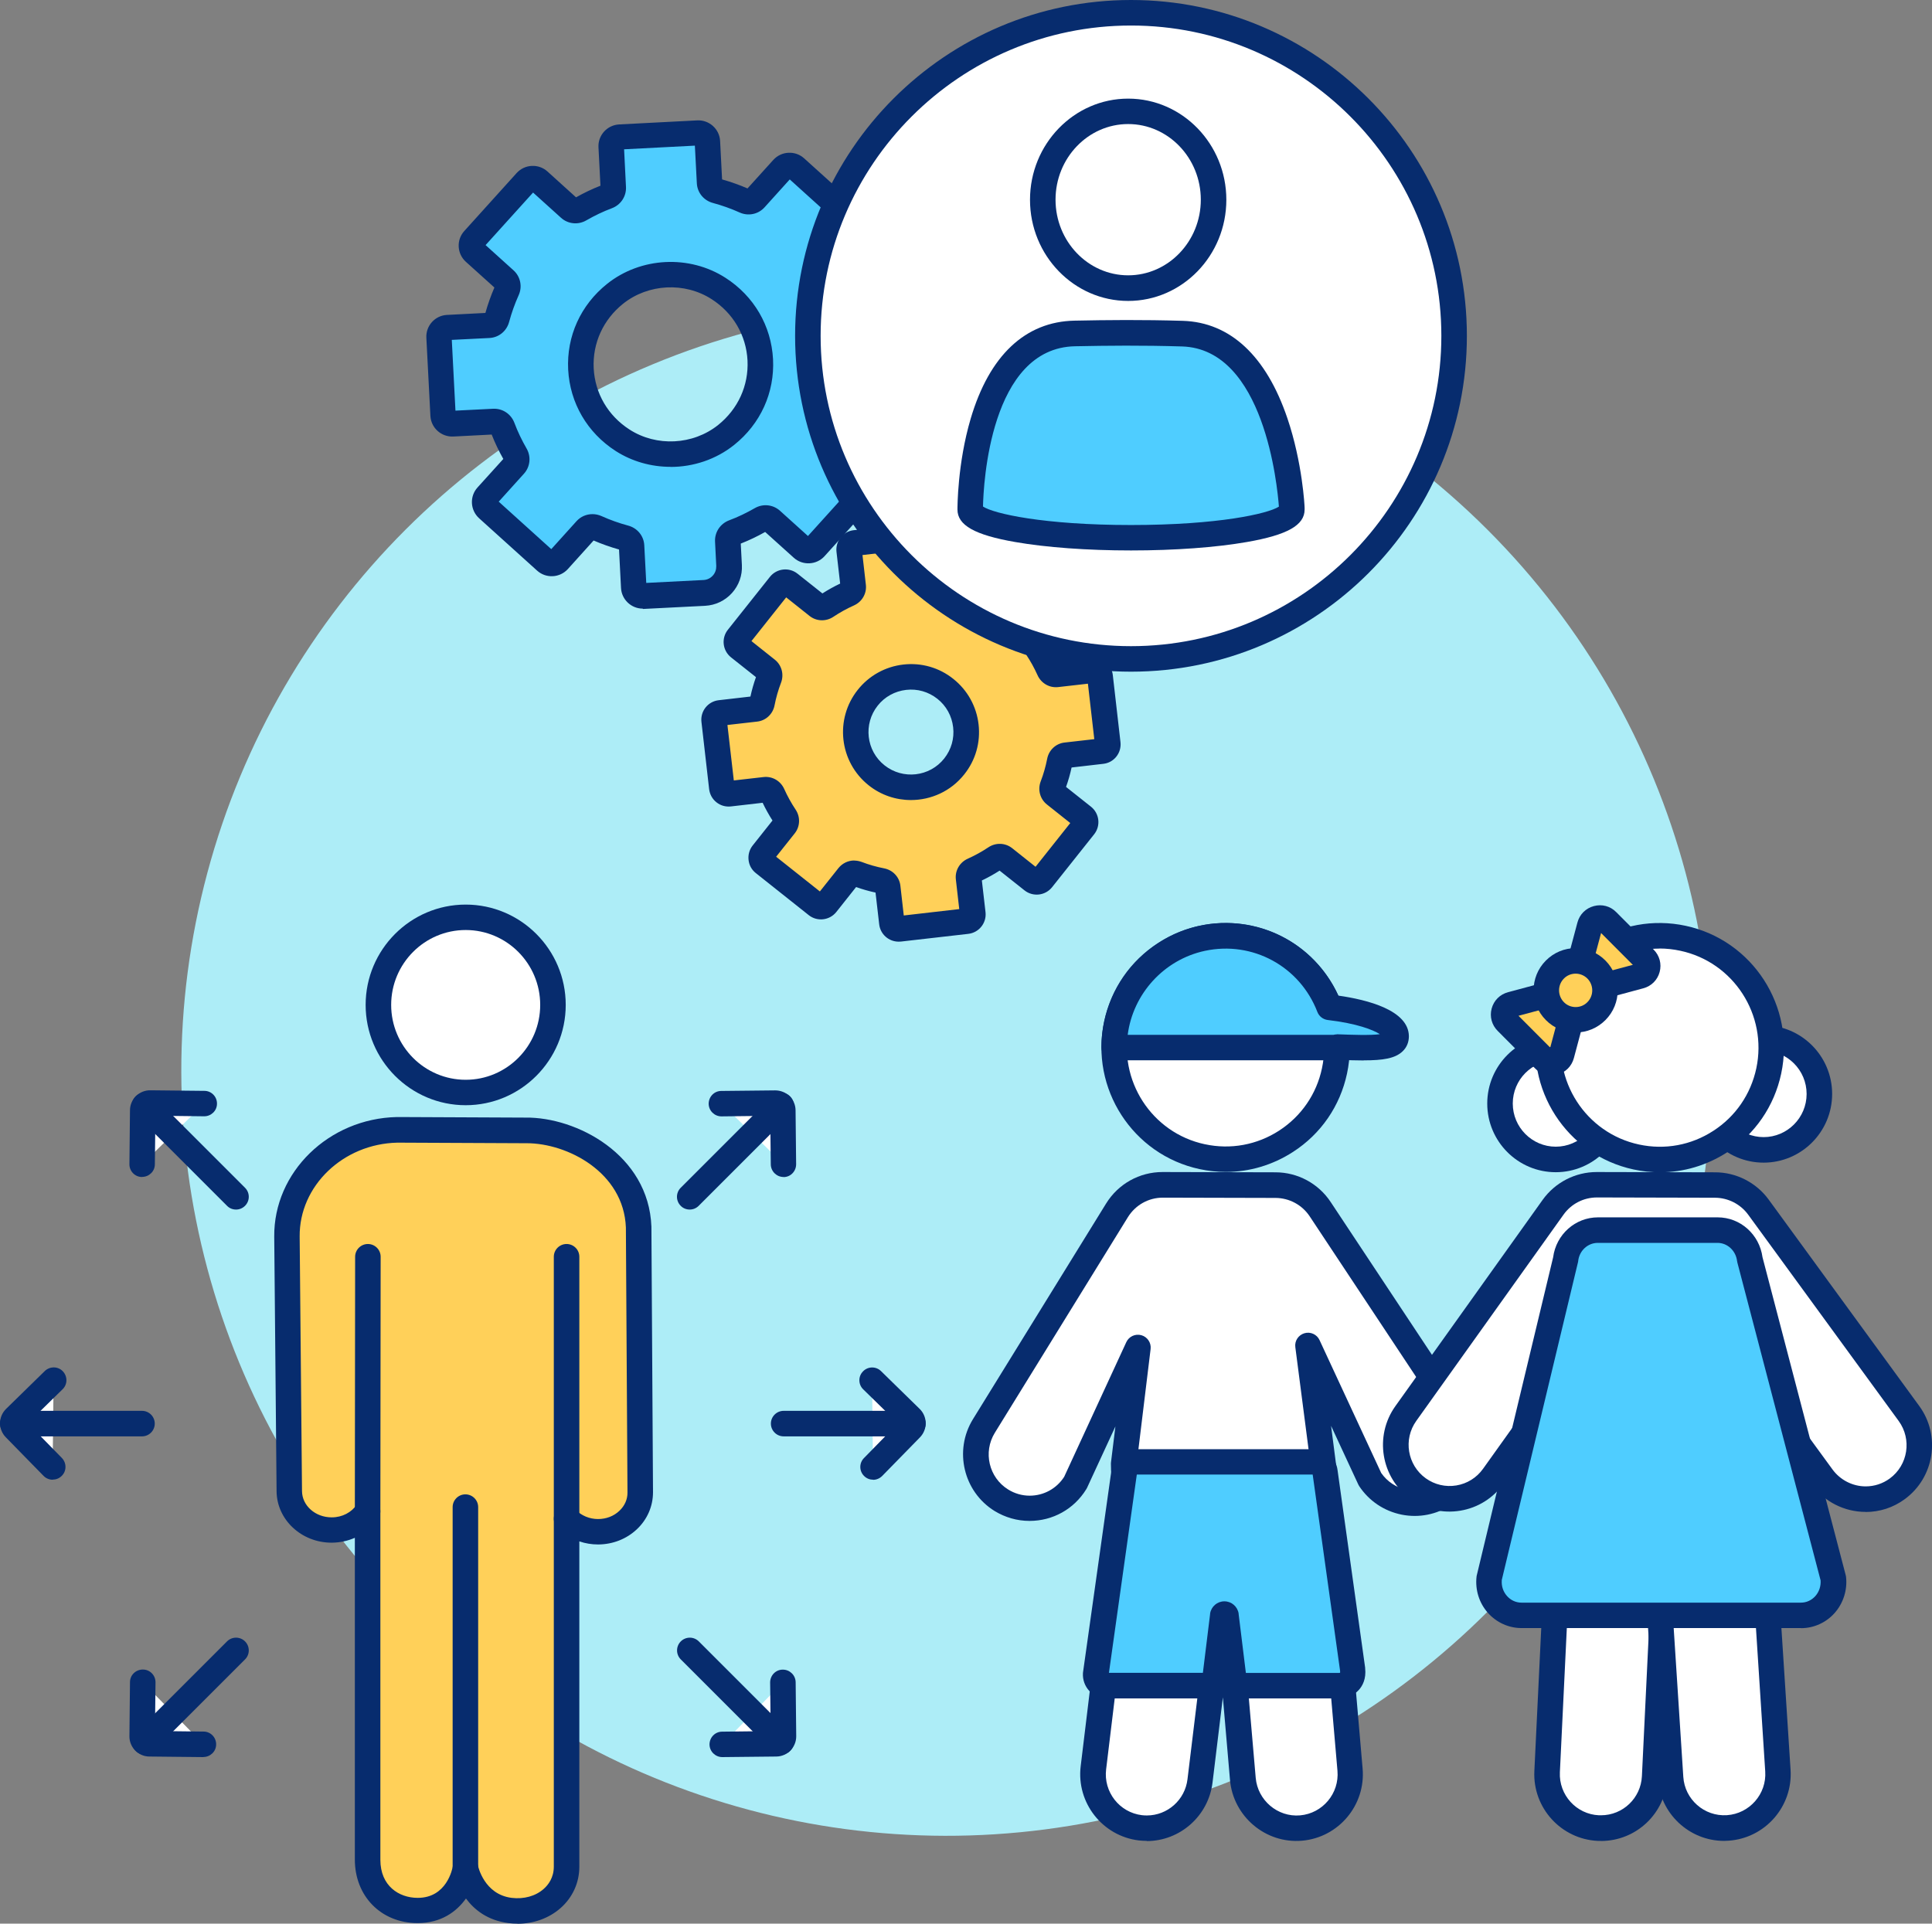 <?xml version="1.0" encoding="UTF-8"?><svg id="_レイヤー_2" xmlns="http://www.w3.org/2000/svg" width="205.86" height="205"><rect width="100%" height="100%" fill="#808080" stroke="none"/><defs><style>.cls-1{fill:#4fcdff;}.cls-1,.cls-2,.cls-3,.cls-4,.cls-5{stroke-width:0px;}.cls-2{fill:#072c6e;}.cls-3{fill:#adedf7;}.cls-4{fill:#fff;}.cls-5{fill:#ffd059;}</style></defs><g id="_デザイン"><circle class="cls-3" cx="100.85" cy="114.11" r="81.53" transform="translate(-51.15 104.73) rotate(-45)"/><path class="cls-1" d="m86.85,58.33l5.58-6.18c.36-.4.33-1.01-.07-1.36l-3.27-2.95c-.31-.28-.39-.72-.22-1.09.45-.99.81-2.01,1.08-3.05.1-.4.44-.69.86-.71l4.4-.23c.53-.03.94-.48.92-1.01l-.43-8.32c-.03-.53-.48-.94-1.01-.92l-4.4.23c-.41.02-.78-.23-.92-.62-.38-1.01-.84-1.99-1.39-2.93-.21-.36-.17-.8.1-1.11l2.95-3.27c.36-.4.33-1.01-.07-1.36l-6.18-5.58c-.4-.36-1.01-.33-1.36.07l-2.95,3.27c-.28.31-.72.39-1.09.22-.99-.45-2.01-.81-3.05-1.08-.4-.1-.69-.44-.71-.86l-.23-4.4c-.03-.53-.48-.94-1.01-.92l-8.32.43c-.53.03-.94.48-.92,1.01l.23,4.4c.02.41-.23.78-.62.92-1.01.38-1.99.84-2.93,1.39-.36.21-.8.17-1.11-.1l-3.27-2.95c-.4-.36-1.01-.33-1.36.07l-5.58,6.18c-.36.4-.33,1.01.07,1.36l3.27,2.95c.31.28.39.72.22,1.09-.45.99-.81,2.01-1.08,3.05-.1.4-.44.69-.86.71l-4.4.23c-.53.03-.94.48-.92,1.01l.43,8.32c.03.53.48.94,1.01.92l4.4-.23c.41-.02.78.23.92.62.38,1.01.84,1.99,1.39,2.93.21.36.17.8-.1,1.11l-2.95,3.27c-.36.4-.33,1.01.07,1.36l6.18,5.58c.4.36,1.01.33,1.36-.07l2.95-3.27c.28-.31.72-.39,1.09-.22.99.45,2.01.81,3.05,1.08.4.1.69.44.71.86l.23,4.4c.03.53.48.94,1.01.92l6.51-.33c1.54-.08,2.72-1.39,2.64-2.92l-.13-2.59c-.02-.41.23-.78.62-.92,1.01-.38,1.99-.84,2.93-1.39.36-.21.8-.17,1.11.1l3.27,2.95c.4.36,1.01.33,1.36-.07Zm-20.51-11.42c-5.58-3.59-5.98-11.47-.8-15.61,3.14-2.51,7.65-2.74,11.03-.56,5.58,3.59,5.98,11.47.8,15.61-3.14,2.51-7.65,2.74-11.03.56Z"/><path class="cls-2" d="m68.49,64.86c-1.23,0-2.26-.97-2.32-2.21l-.21-4.09c-.92-.26-1.83-.58-2.71-.96l-2.74,3.04c-.86.95-2.33,1.03-3.28.17l-6.18-5.58c-.95-.86-1.03-2.33-.17-3.28l2.75-3.04c-.47-.83-.89-1.71-1.24-2.6l-4.09.21c-1.28.06-2.37-.92-2.44-2.2l-.43-8.32c-.07-1.28.92-2.38,2.2-2.44l4.09-.21c.26-.92.58-1.83.96-2.71l-3.04-2.74c-.95-.86-1.03-2.33-.17-3.28l5.58-6.18c.42-.46.99-.73,1.61-.76.62-.03,1.22.18,1.68.6l3.04,2.75c.83-.47,1.71-.89,2.6-1.24l-.21-4.09c-.07-1.28.92-2.37,2.2-2.44l8.32-.43c1.27-.07,2.38.92,2.44,2.2l.21,4.09c.92.26,1.83.58,2.71.96l2.75-3.04c.42-.46.99-.73,1.61-.76.62-.03,1.22.18,1.68.6l6.18,5.58c.95.86,1.03,2.33.17,3.28l-2.75,3.04c.47.83.89,1.71,1.24,2.6l4.09-.21c1.28-.06,2.37.92,2.44,2.2l.43,8.32c.07,1.28-.92,2.38-2.2,2.44l-4.09.21c-.26.92-.58,1.83-.96,2.71l3.04,2.75c.46.42.73.99.76,1.61.03.62-.18,1.22-.6,1.68l-5.58,6.18c-.42.46-.99.73-1.61.76-.62.03-1.22-.18-1.68-.6l-3.04-2.74c-.83.47-1.71.89-2.6,1.24l.12,2.28c.06,1.11-.32,2.17-1.06,2.99-.74.82-1.76,1.3-2.86,1.36l-6.51.33s-.08,0-.12,0Zm-5.36-10.07c.33,0,.65.07.97.21.91.41,1.86.75,2.83,1.01.98.26,1.67,1.1,1.72,2.1l.21,4.01,6.11-.31c.38-.02.73-.19.98-.47.26-.28.38-.65.37-1.03l-.13-2.59c-.05-1,.55-1.91,1.5-2.27.94-.35,1.85-.79,2.72-1.29.87-.51,1.96-.4,2.7.27l2.98,2.69,5.06-5.6-2.98-2.69c-.74-.67-.96-1.74-.54-2.66.41-.91.75-1.87,1.01-2.83.26-.98,1.1-1.67,2.1-1.72l4.01-.2-.39-7.54-4.01.2c-1,.05-1.91-.55-2.27-1.5-.35-.94-.79-1.85-1.29-2.72-.51-.87-.4-1.96.27-2.7l2.69-2.98-5.6-5.06-2.69,2.98c-.67.74-1.74.96-2.66.54-.91-.41-1.87-.75-2.83-1.01-.98-.26-1.67-1.1-1.72-2.1l-.21-4.01-7.54.39.2,4.01c.05,1-.55,1.91-1.5,2.27-.94.35-1.85.79-2.72,1.29-.87.51-1.96.4-2.7-.27l-2.98-2.69-5.06,5.6,2.98,2.69c.74.67.96,1.74.54,2.66-.41.91-.75,1.87-1.01,2.83-.26.98-1.1,1.67-2.1,1.72l-4.01.2.39,7.54,4.01-.2c1-.05,1.91.55,2.27,1.5.35.94.79,1.85,1.29,2.72.51.87.4,1.96-.27,2.7l-2.69,2.98,5.6,5.06,2.69-2.98c.44-.49,1.06-.75,1.7-.75Zm22.7,2.63l1.01.91-1.01-.91Zm-14.39-7.67c-2.04,0-4.08-.56-5.84-1.69h0c-3.03-1.95-4.87-5.11-5.06-8.67-.18-3.56,1.33-6.89,4.15-9.14,3.58-2.86,8.77-3.12,12.62-.64,3.03,1.95,4.87,5.11,5.06,8.67.18,3.56-1.33,6.89-4.15,9.14-1.94,1.55-4.36,2.34-6.77,2.34Zm-4.37-3.98c2.88,1.86,6.77,1.66,9.45-.48,2.12-1.7,3.26-4.2,3.13-6.88-.14-2.68-1.53-5.05-3.81-6.52-2.88-1.86-6.77-1.66-9.45.48-2.12,1.7-3.26,4.2-3.13,6.88.14,2.68,1.53,5.05,3.81,6.52h0Z"/><path class="cls-5" d="m111.02,93.72l4.49-5.65c.25-.31.2-.77-.12-1.02l-2.98-2.37c-.27-.22-.36-.58-.24-.91.33-.86.58-1.74.75-2.63.07-.34.34-.6.68-.64l3.79-.43c.4-.05.69-.41.64-.81l-.82-7.17c-.05-.4-.41-.69-.81-.64l-3.79.43c-.35.04-.67-.15-.81-.47-.37-.83-.81-1.63-1.33-2.39-.19-.29-.19-.67.03-.94l2.37-2.98c.25-.31.2-.77-.12-1.02l-5.65-4.49c-.31-.25-.77-.2-1.02.12l-2.37,2.98c-.22.27-.58.36-.91.24-.86-.33-1.74-.58-2.63-.75-.34-.07-.6-.34-.64-.68l-.43-3.79c-.05-.4-.41-.69-.81-.64l-7.17.82c-.4.05-.69.41-.64.81l.43,3.79c.04.35-.15.67-.47.81-.83.37-1.63.81-2.39,1.33-.29.19-.67.19-.94-.03l-2.98-2.37c-.31-.25-.77-.2-1.02.12l-4.49,5.65c-.25.31-.2.77.12,1.02l2.98,2.37c.27.22.36.58.24.91-.33.86-.58,1.74-.75,2.63-.07.34-.34.6-.68.64l-3.79.43c-.4.05-.69.41-.64.81l.82,7.17c.05.4.41.69.81.64l3.79-.43c.35-.04.67.15.81.47.37.83.81,1.63,1.33,2.39.19.29.19.67-.03.94l-2.37,2.98c-.25.31-.2.77.12,1.02l5.65,4.49c.31.25.77.2,1.02-.12l2.37-2.98c.22-.27.58-.36.91-.24.86.33,1.74.58,2.63.75.34.07.6.34.64.68l.43,3.79c.05.4.41.69.81.64l7.17-.82c.4-.05.69-.41.64-.81l-.43-3.79c-.04-.35.15-.67.47-.81.83-.37,1.63-.81,2.39-1.33.29-.19.67-.19.94.03l2.98,2.37c.31.25.77.2,1.02-.12Zm-17.61-11.09c-2.54-2.02-2.97-5.73-.95-8.27,2.02-2.54,5.73-2.97,8.27-.95,2.54,2.02,2.97,5.73.95,8.27-2.02,2.54-5.73,2.97-8.27.95Z"/><path class="cls-2" d="m95.75,100.35c-1.05,0-1.95-.79-2.07-1.85l-.39-3.38c-.7-.15-1.4-.35-2.07-.59l-2.11,2.66c-.72.9-2.03,1.05-2.93.34l-5.65-4.49c-.44-.35-.71-.84-.77-1.4-.06-.55.09-1.1.44-1.54l2.11-2.66c-.39-.61-.74-1.24-1.05-1.89l-3.38.39c-.56.06-1.1-.09-1.54-.44-.44-.35-.71-.84-.78-1.4l-.82-7.17c-.13-1.14.69-2.18,1.84-2.31l3.38-.39c.15-.7.35-1.4.59-2.07l-2.66-2.11c-.9-.72-1.05-2.03-.34-2.93l4.49-5.65c.72-.9,2.03-1.05,2.93-.34l2.66,2.11c.61-.39,1.24-.74,1.89-1.05l-.39-3.38c-.13-1.14.69-2.18,1.84-2.31l7.17-.82c1.14-.13,2.18.69,2.31,1.84l.39,3.38c.7.15,1.4.35,2.07.59l2.11-2.66c.72-.9,2.03-1.05,2.93-.34l5.65,4.49c.44.35.71.84.77,1.4.06.55-.09,1.1-.44,1.54l-2.11,2.66c.39.61.74,1.24,1.05,1.89l3.38-.39c.56-.06,1.1.09,1.54.44.44.35.71.84.78,1.4l.82,7.17c.06.55-.09,1.1-.44,1.54s-.84.71-1.4.77l-3.37.39c-.15.7-.35,1.4-.59,2.07l2.66,2.11c.9.72,1.05,2.03.34,2.93l-4.49,5.65h0c-.72.9-2.03,1.05-2.93.34l-2.66-2.11c-.61.39-1.24.74-1.89,1.05l.39,3.38c.13,1.14-.69,2.18-1.84,2.31l-7.17.82c-.08,0-.16.01-.24.01Zm-4.73-8.64c.26,0,.52.05.78.14.78.3,1.59.53,2.41.69.93.18,1.63.93,1.73,1.86l.36,3.16,5.91-.68-.36-3.16c-.11-.93.4-1.82,1.27-2.21.76-.34,1.5-.75,2.19-1.21.79-.53,1.81-.49,2.54.09l2.49,1.98,3.7-4.66-2.49-1.98c-.73-.58-1-1.57-.66-2.46.3-.78.53-1.59.69-2.41.18-.93.93-1.63,1.86-1.73l3.16-.36-.68-5.91-3.16.36c-.93.11-1.82-.4-2.21-1.27-.34-.76-.75-1.5-1.21-2.19-.53-.79-.49-1.81.09-2.54l1.98-2.49-4.66-3.7-1.98,2.49c-.58.73-1.57,1-2.46.66-.78-.3-1.59-.53-2.41-.69-.93-.18-1.63-.93-1.73-1.86l-.36-3.16-5.91.68.36,3.16c.11.93-.4,1.82-1.27,2.21-.76.34-1.5.75-2.19,1.21-.79.53-1.81.49-2.54-.09l-2.49-1.98-3.7,4.66,2.49,1.98c.73.58,1,1.57.66,2.46-.3.78-.53,1.59-.69,2.41-.18.93-.93,1.63-1.86,1.73l-3.16.36.68,5.91,3.16-.36c.93-.11,1.82.4,2.21,1.27.34.76.75,1.5,1.21,2.19.53.79.49,1.81-.09,2.54l-1.98,2.49,4.66,3.7,1.98-2.49c.42-.52,1.04-.81,1.68-.81Zm20,2.01h0,0Zm-1.06-.85h0s0,0,0,0Zm-12.9-7.61c-1.58,0-3.17-.51-4.5-1.57h0c-3.13-2.49-3.65-7.05-1.16-10.18,1.2-1.51,2.93-2.47,4.85-2.69,1.92-.22,3.82.32,5.33,1.53,1.51,1.2,2.47,2.93,2.69,4.85.22,1.92-.32,3.82-1.53,5.33-1.43,1.8-3.54,2.73-5.68,2.73Zm-2.81-3.7c1.95,1.55,4.81,1.23,6.36-.73.75-.95,1.09-2.13.95-3.33-.14-1.2-.73-2.28-1.68-3.03s-2.13-1.09-3.33-.95c-1.2.14-2.28.73-3.03,1.68-1.55,1.95-1.23,4.81.73,6.36h0Z"/><circle class="cls-4" cx="120.51" cy="35.79" r="34.43"/><path class="cls-2" d="m120.51,71.58c-19.73,0-35.79-16.05-35.79-35.79S100.78,0,120.51,0s35.79,16.05,35.79,35.79-16.05,35.79-35.79,35.79Zm0-68.86c-18.24,0-33.07,14.84-33.07,33.07s14.84,33.07,33.07,33.07,33.07-14.84,33.07-33.07S138.75,2.72,120.51,2.72Z"/><ellipse class="cls-4" cx="120.21" cy="21.29" rx="9.1" ry="9.42"/><path class="cls-2" d="m120.21,32.07c-5.77,0-10.46-4.84-10.46-10.78s4.69-10.78,10.46-10.78,10.46,4.84,10.46,10.78-4.69,10.78-10.46,10.78Zm0-18.85c-4.27,0-7.74,3.62-7.74,8.06s3.47,8.06,7.74,8.06,7.74-3.62,7.74-8.06-3.47-8.06-7.74-8.06Z"/><path class="cls-1" d="m137.65,54.19s-.85-18.3-11.66-18.63c-4.42-.14-8.25-.08-11.46-.02-11.26.22-11.15,18.77-11.15,18.77h0c0,1.66,7.67,3.01,17.13,3.01s17.13-1.34,17.13-3c0-.04,0-.08-.02-.12h.02Z"/><path class="cls-2" d="m120.51,58.66c-4.65,0-9.04-.32-12.35-.9-4.31-.75-6.14-1.79-6.14-3.46,0-.19-.01-4.89,1.41-9.69,1.99-6.73,5.82-10.34,11.08-10.44,3.45-.07,7.24-.11,11.53.02,5.04.16,8.88,3.74,11.13,10.37,1.61,4.74,1.84,9.37,1.84,9.56,0,.04,0,.08,0,.12,0,.02,0,.04,0,.06,0,1.67-1.84,2.71-6.14,3.46-3.31.58-7.7.9-12.35.9Zm-15.77-4.68c1.12.75,6.45,1.97,15.77,1.97s14.61-1.21,15.76-1.96c-.16-2.16-1.55-16.8-10.32-17.07-4.23-.13-7.98-.09-11.4-.02-9.07.18-9.76,14.76-9.81,17.09Zm31.56.51s0,0,0,0c0,0,0,0,0,0Zm-31.57-.2h0s0,0,0,0Z"/><path class="cls-4" d="m92.92,147.08l4.11,4.02c.31.3.32.8.01,1.12l-4.02,4.11"/><path class="cls-2" d="m93.03,157.69c-.34,0-.69-.13-.95-.39-.54-.52-.55-1.39-.02-1.92l3.62-3.7-3.7-3.62c-.54-.52-.55-1.39-.02-1.92.52-.54,1.39-.55,1.92-.02l4.11,4.02c.85.83.86,2.19.03,3.04l-4.02,4.11c-.27.27-.62.41-.97.41Zm3.06-5.61h0,0Z"/><path class="cls-2" d="m97.27,153.07h-13.77c-.75,0-1.36-.61-1.36-1.36s.61-1.36,1.36-1.36h13.77c.75,0,1.36.61,1.36,1.36s-.61,1.36-1.36,1.36Z"/><path class="cls-4" d="m5.71,147.08l-4.11,4.02c-.31.3-.32.8-.01,1.12l4.02,4.11"/><path class="cls-2" d="m5.61,157.69c-.35,0-.71-.14-.97-.41l-4.02-4.11c-.4-.41-.62-.95-.61-1.53,0-.57.24-1.11.65-1.51l4.11-4.02c.54-.52,1.4-.52,1.92.02.52.54.52,1.4-.02,1.92l-3.7,3.62,3.62,3.7c.52.54.52,1.4-.02,1.92-.26.26-.61.39-.95.39Z"/><path class="cls-2" d="m15.13,153.07H1.36C.61,153.07,0,152.46,0,151.71s.61-1.36,1.36-1.36h13.77c.75,0,1.36.61,1.36,1.36s-.61,1.36-1.36,1.36Z"/><path class="cls-4" d="m76.88,117.6l5.75-.06c.44,0,.79.34.8.78l.06,5.75"/><path class="cls-2" d="m83.49,125.43c-.74,0-1.35-.6-1.36-1.34l-.06-5.18-5.18.06s-.01,0-.02,0c-.74,0-1.35-.6-1.36-1.34,0-.75.59-1.37,1.34-1.37l5.75-.06c1.19,0,2.16.94,2.17,2.12l.06,5.75c0,.75-.59,1.37-1.34,1.37,0,0-.01,0-.02,0Z"/><line class="cls-4" x1="73.49" y1="127.54" x2="83.23" y2="117.8"/><path class="cls-2" d="m73.49,128.9c-.35,0-.7-.13-.96-.4-.53-.53-.53-1.39,0-1.92l9.74-9.74c.53-.53,1.39-.53,1.92,0,.53.53.53,1.39,0,1.92l-9.74,9.74c-.27.27-.61.4-.96.4Z"/><path class="cls-4" d="m15.21,179.27l-.06,5.75c0,.44.34.79.78.8l5.75.06"/><path class="cls-2" d="m21.68,187.25s-.01,0-.02,0l-5.75-.06c-.57,0-1.11-.24-1.51-.65s-.62-.95-.61-1.53l.06-5.75c0-.75.62-1.34,1.36-1.34,0,0,.01,0,.02,0,.75,0,1.35.62,1.34,1.37l-.06,5.18,5.18.06c.75,0,1.35.62,1.34,1.37,0,.75-.62,1.34-1.36,1.34Z"/><line class="cls-4" x1="25.15" y1="175.88" x2="15.41" y2="185.62"/><path class="cls-2" d="m15.41,186.98c-.35,0-.7-.13-.96-.4-.53-.53-.53-1.39,0-1.92l9.74-9.74c.53-.53,1.39-.53,1.92,0,.53.53.53,1.39,0,1.92l-9.74,9.74c-.27.27-.61.4-.96.4Z"/><path class="cls-4" d="m83.43,179.27l.06,5.75c0,.44-.34.79-.78.8l-5.75.06"/><path class="cls-2" d="m76.96,187.25c-.74,0-1.35-.6-1.36-1.34,0-.75.59-1.37,1.34-1.37l5.18-.06-.06-5.18c0-.75.59-1.37,1.34-1.37,0,0,.01,0,.02,0,.74,0,1.35.6,1.36,1.34l.06,5.75c.01,1.18-.94,2.16-2.12,2.17l-5.75.06s-.01,0-.02,0Zm5.17-2.2h0,0Z"/><line class="cls-4" x1="73.5" y1="175.88" x2="83.24" y2="185.62"/><path class="cls-2" d="m83.24,186.98c-.35,0-.7-.13-.96-.4l-9.74-9.74c-.53-.53-.53-1.39,0-1.92.53-.53,1.39-.53,1.92,0l9.74,9.74c.53.53.53,1.39,0,1.92-.27.27-.61.4-.96.4Z"/><path class="cls-4" d="m21.76,117.6l-5.75-.06c-.44,0-.79.34-.8.78l-.06,5.75"/><path class="cls-2" d="m15.15,125.43s-.01,0-.02,0c-.75,0-1.35-.62-1.34-1.37l.06-5.75c0-.57.24-1.11.65-1.51s.95-.62,1.53-.61l5.75.06c.75,0,1.35.62,1.34,1.37,0,.75-.62,1.34-1.36,1.34,0,0-.01,0-.02,0l-5.18-.06-.06,5.18c0,.75-.62,1.34-1.36,1.34Z"/><line class="cls-4" x1="25.15" y1="127.54" x2="15.41" y2="117.8"/><path class="cls-2" d="m25.15,128.9c-.35,0-.7-.13-.96-.4l-9.74-9.74c-.53-.53-.53-1.39,0-1.92.53-.53,1.39-.53,1.92,0l9.74,9.74c.53.53.53,1.39,0,1.92-.27.27-.61.4-.96.4Z"/><ellipse class="cls-4" cx="49.62" cy="107.08" rx="9.3" ry="9.34"/><path class="cls-2" d="m49.62,117.78c-5.88,0-10.66-4.8-10.66-10.69s4.78-10.69,10.66-10.69,10.66,4.8,10.66,10.69-4.78,10.69-10.66,10.69Zm0-18.67c-4.38,0-7.94,3.58-7.94,7.98s3.56,7.98,7.94,7.98,7.94-3.58,7.94-7.98-3.56-7.98-7.94-7.98Z"/><path class="cls-5" d="m68.05,130.77c-.25-6.7-6.98-10.37-12.04-10.31-.05,0-.1,0-.15,0l-13.3-.06s-.06,0-.08,0h-.16c-6.53.15-11.8,5.25-11.74,11.37l.25,27.13c.02,2.31,2.08,4.16,4.54,4.14,1.61-.01,3.02-.81,3.8-2v37.14c0,2.99,2.05,5.39,5.3,5.41,4.4.03,5.12-4.54,5.12-4.54,0,0,.78,4.06,4.75,4.56,3.22.4,6.02-1.67,6.02-4.68v-37.07c.83.85,2.02,1.39,3.35,1.39h.03c2.49-.01,4.49-1.9,4.48-4.2l-.17-28.26Z"/><path class="cls-2" d="m55.14,205c-.32,0-.64-.02-.96-.06-2.23-.28-3.65-1.43-4.53-2.62-1.01,1.41-2.65,2.62-5.14,2.62-.02,0-.03,0-.05,0-3.86-.02-6.65-2.87-6.65-6.77v-34.29c-.75.33-1.58.51-2.43.52-.02,0-.03,0-.05,0-3.21,0-5.84-2.45-5.86-5.49l-.25-27.13c-.06-6.86,5.8-12.58,13.07-12.74h.22s.04,0,.05,0l13.3.06h.13c5.43-.07,13.13,3.94,13.42,11.62,0,.01,0,.03,0,.04l.17,28.26c0,1.5-.61,2.91-1.73,3.96-1.1,1.03-2.55,1.6-4.1,1.61h-.03c-.68,0-1.36-.11-1.99-.33v34.66c0,1.71-.71,3.28-2,4.42-1.23,1.08-2.86,1.67-4.59,1.67Zm-5.55-7.32c.65,0,1.21.46,1.33,1.1.02.12.67,3.1,3.59,3.47,1.31.16,2.55-.18,3.42-.95.49-.43,1.08-1.2,1.08-2.38v-37.07c0-.55.34-1.05.85-1.26.51-.21,1.1-.08,1.49.31.6.62,1.47.98,2.37.98.88,0,1.68-.31,2.27-.87.57-.53.88-1.23.87-1.96l-.17-28.24c-.23-5.89-6.24-8.98-10.56-8.98-.04,0-.07,0-.11,0h-.16s-13.32-.06-13.32-.06h-.21c-5.78.13-10.45,4.62-10.4,10l.25,27.13c.01,1.55,1.42,2.8,3.15,2.8h.03c1.11,0,2.11-.53,2.68-1.39.33-.5.95-.73,1.52-.55.57.17.97.7.97,1.3v37.14c0,2.78,1.98,4.04,3.95,4.05,0,0,.02,0,.03,0,3.08,0,3.69-3.06,3.75-3.41.11-.65.67-1.13,1.33-1.13,0,0,0,0,.01,0Z"/><line class="cls-4" x1="39.2" y1="133.94" x2="39.17" y2="161.04"/><path class="cls-2" d="m39.17,162.39h0c-.75,0-1.36-.61-1.36-1.36l.03-27.1c0-.75.61-1.36,1.36-1.36h0c.75,0,1.36.61,1.36,1.36l-.03,27.1c0,.75-.61,1.36-1.36,1.36Z"/><path class="cls-2" d="m60.37,163.2c-.75,0-1.36-.61-1.36-1.36v-27.91c0-.75.61-1.36,1.36-1.36s1.36.61,1.36,1.36v27.91c0,.75-.61,1.36-1.36,1.36Z"/><path class="cls-2" d="m49.59,200.4c-.75,0-1.36-.61-1.36-1.36v-38.43c0-.75.61-1.36,1.36-1.36s1.36.61,1.36,1.36v38.43c0,.75-.61,1.36-1.36,1.36Z"/><ellipse class="cls-4" cx="130.58" cy="111.63" rx="11.87" ry="11.9"/><path class="cls-2" d="m130.61,124.89c-.93,0-1.86-.1-2.79-.3h0c-7.13-1.53-11.69-8.59-10.17-15.74.74-3.47,2.78-6.44,5.76-8.36,2.96-1.92,6.5-2.57,9.95-1.83,7.13,1.53,11.69,8.59,10.17,15.74-.74,3.47-2.78,6.44-5.76,8.36-2.17,1.4-4.63,2.13-7.15,2.13Zm-2.22-2.95c2.74.59,5.55.07,7.9-1.45,2.36-1.53,3.99-3.89,4.57-6.65,1.21-5.68-2.41-11.3-8.08-12.51-2.74-.59-5.54-.07-7.9,1.45-2.36,1.53-3.99,3.89-4.58,6.65-1.21,5.68,2.41,11.3,8.08,12.51h0Z"/><path class="cls-4" d="m155.53,151.27l-14.85-22.41c-1.06-1.6-2.85-2.56-4.76-2.57l-12.01-.03h0c-1.99,0-3.83,1.03-4.88,2.72l-14.18,22.97c-1.67,2.7-.83,6.24,1.86,7.91.94.58,1.98.86,3.01.86,1.92,0,3.79-.97,4.88-2.72l6.66-14.43-1.51,12.42c0,.97.13,1.91.36,2.81-.02.09-.04.19-.05.28l-3.55,29.3c-.38,3.15,1.85,6.01,5,6.4.24.03.47.04.7.04,2.86,0,5.33-2.14,5.68-5.05l2.68-22.05,1.89,21.86c.26,2.99,2.76,5.25,5.7,5.25.17,0,.33,0,.5-.02,3.15-.27,5.49-3.06,5.21-6.22l-2.7-31.26c-.03-.3-.08-.59-.15-.87,0-.1.02-.2.02-.3l-1.66-12.78,6.62,14.26c1.75,2.64,5.31,3.36,7.94,1.61,2.64-1.76,3.35-5.32,1.6-7.97Z"/><path class="cls-2" d="m122.2,196.18c-.28,0-.57-.02-.86-.05-3.88-.47-6.66-4.02-6.19-7.91l3.55-29.3s0-.05,0-.07c-.23-.96-.34-1.92-.33-2.87,0-.05,0-.1.01-.15l.47-3.82-3.03,6.56s-.05.1-.08.14c-1.3,2.11-3.56,3.37-6.04,3.37-1.32,0-2.6-.37-3.73-1.06-3.32-2.06-4.35-6.45-2.3-9.78l14.18-22.97c1.3-2.11,3.56-3.37,6.03-3.37l12.02.03c2.37,0,4.58,1.19,5.89,3.17l14.85,22.41h0c2.16,3.26,1.27,7.68-1.98,9.85-1.58,1.05-3.47,1.42-5.32,1.05-1.86-.38-3.46-1.45-4.51-3.03-.04-.06-.07-.12-.1-.18l-2.9-6.25.52,4.03c0,.06.01.12.01.19,0,.06,0,.12,0,.17.07.31.11.59.13.87l2.7,31.26c.34,3.9-2.56,7.35-6.45,7.69-3.92.34-7.34-2.62-7.68-6.46l-.76-8.82-1.1,9.07c-.43,3.56-3.45,6.25-7.03,6.25Zm-1.1-40.1c0,.78.11,1.58.32,2.38.05.19.06.38.03.58l-.02.12s-.01.06-.02.1l-3.55,29.3c-.29,2.4,1.42,4.59,3.81,4.88.18.02.36.03.53.03,2.2,0,4.07-1.66,4.33-3.86l2.68-22.05c.08-.69.68-1.21,1.37-1.19.7.01,1.27.55,1.33,1.24l1.89,21.86c.21,2.37,2.32,4.2,4.73,3.99,2.4-.21,4.19-2.34,3.98-4.75l-2.7-31.26c-.02-.2-.05-.41-.12-.67-.03-.12-.04-.24-.04-.37,0-.06,0-.13.01-.19,0,0,0,0,0,0l-1.64-12.66c-.09-.67.33-1.29.97-1.48.64-.19,1.33.12,1.61.73l6.57,14.16c.65.93,1.61,1.57,2.73,1.79,1.14.23,2.31,0,3.28-.65,2.01-1.34,2.56-4.07,1.22-6.08l-14.85-22.41c-.81-1.22-2.17-1.95-3.63-1.96l-12.01-.03c-1.53,0-2.92.78-3.73,2.08l-14.18,22.98c-1.27,2.06-.63,4.77,1.42,6.04.69.43,1.48.66,2.29.66,1.5,0,2.87-.75,3.68-2.01l6.62-14.35c.28-.61.96-.92,1.61-.74.64.18,1.06.81.98,1.47l-1.5,12.34Z"/><path class="cls-1" d="m141.64,107.34c-2.06-5.37-7.75-8.6-13.54-7.35-5.58,1.2-9.39,6.14-9.39,11.64h23.73s0-.03,0-.05c3.8.14,6.32.22,6.31-1.14-.01-1.42-2.94-2.61-7.12-3.09Z"/><path class="cls-2" d="m145.31,113.01c-.75,0-1.6-.03-2.54-.06-.1.02-.21.04-.32.04h-23.73c-.75,0-1.36-.61-1.36-1.36,0-6.21,4.39-11.67,10.46-12.97,6.13-1.31,12.21,1.79,14.78,7.44,3.11.44,7.5,1.56,7.52,4.33,0,.62-.22,1.18-.66,1.6-.8.78-2.14.97-4.14.97Zm2.1-2.45h0,0Zm-4.97-.34s.03,0,.05,0c1.61.06,3.54.13,4.54-.01-.73-.47-2.48-1.15-5.55-1.51-.5-.06-.93-.39-1.11-.86-1.87-4.86-6.91-7.6-11.99-6.51-4.37.94-7.66,4.59-8.22,8.95h21.92c.12-.03.24-.05.37-.05Z"/><path class="cls-1" d="m144.13,177.91l-2.94-21.07c-.06-.59-.56-1.04-1.16-1.04h-19.09c-.61,0-1.12.48-1.16,1.09l-3.03,21.51c-.04.67.49,1.24,1.16,1.24h10.76c.38,0,.7-.28.76-.65l.83-6.81c.03-.21.33-.21.36,0l.83,6.81c.06.38.38.65.76.65h10.44c.71,0,1.61-.42,1.47-1.73Z"/><path class="cls-2" d="m142.67,181h-10.44c-.74,0-1.39-.37-1.78-.95-.38.58-1.04.95-1.78.95h-10.76c-.69,0-1.36-.29-1.84-.8-.48-.51-.72-1.2-.68-1.89,0-.03,0-.07.01-.1l3.02-21.47c.12-1.29,1.21-2.3,2.51-2.3h19.09c1.28,0,2.35.96,2.5,2.23l2.94,21.05s0,.03,0,.04c.13,1.17-.29,1.91-.67,2.33-.52.58-1.3.91-2.15.91Zm-9.92-2.72h9.92s.09,0,.12-.02c0-.03.01-.1,0-.2l-2.92-20.92h-18.74l-2.97,21.13h10.01l.77-6.27s0-.03,0-.05c.12-.75.76-1.3,1.52-1.3s1.4.55,1.52,1.3c0,.02,0,.03,0,.05l.77,6.27Z"/><ellipse class="cls-4" cx="187.92" cy="116.58" rx="5.94" ry="5.96"/><path class="cls-2" d="m187.92,123.9c-4.03,0-7.3-3.28-7.3-7.32s3.28-7.32,7.3-7.32,7.3,3.28,7.3,7.32-3.28,7.32-7.3,7.32Zm0-11.92c-2.53,0-4.58,2.06-4.58,4.6s2.06,4.6,4.58,4.6,4.58-2.06,4.58-4.6-2.06-4.6-4.58-4.6Z"/><ellipse class="cls-4" cx="165.77" cy="117.6" rx="5.94" ry="5.96"/><path class="cls-2" d="m165.77,124.92c-4.03,0-7.3-3.28-7.3-7.32s3.28-7.32,7.3-7.32,7.3,3.28,7.3,7.32-3.28,7.32-7.3,7.32Zm0-11.92c-2.53,0-4.58,2.06-4.58,4.6s2.06,4.6,4.58,4.6,4.58-2.06,4.58-4.6-2.06-4.6-4.58-4.6Z"/><path class="cls-4" d="m170.58,194.82c-.09,0-.19,0-.28,0-3.16-.15-5.6-2.85-5.45-6.02l1.41-29.3c.15-3.17,2.83-5.6,6-5.46,3.16.15,5.6,2.85,5.45,6.02l-1.41,29.3c-.15,3.07-2.68,5.47-5.72,5.47Z"/><path class="cls-2" d="m170.58,196.18c-.11,0-.23,0-.34,0-3.91-.19-6.94-3.53-6.75-7.44l1.41-29.3c.19-3.89,3.51-6.92,7.42-6.75,3.91.19,6.94,3.53,6.75,7.44l-1.41,29.3c-.18,3.79-3.29,6.76-7.08,6.76Zm1.43-40.79c-2.32,0-4.28,1.83-4.39,4.17l-1.41,29.3c-.12,2.42,1.75,4.48,4.16,4.59.07,0,.14,0,.22,0,2.33,0,4.25-1.83,4.36-4.17l1.41-29.3c.12-2.42-1.75-4.48-4.16-4.59-.06,0-.13,0-.19,0Z"/><path class="cls-4" d="m176.63,166.74h-.08c-5.88-.04-10.61-4.86-10.56-10.75l.13-18.15c.04-5.87,4.8-10.59,10.64-10.59h.08c5.88.04,10.61,4.86,10.56,10.75l-.13,18.15c-.04,5.87-4.8,10.59-10.64,10.59Z"/><path class="cls-2" d="m176.63,168.1h-.08c-6.63-.05-11.97-5.48-11.92-12.12l.13-18.15c.05-6.58,5.43-11.94,12-11.94h.08c6.63.05,11.97,5.48,11.92,12.12l-.13,18.15c-.05,6.58-5.43,11.94-12,11.94Zm.2-39.49h-.07c-5.08,0-9.25,4.15-9.28,9.24l-.13,18.15c-.04,5.13,4.1,9.34,9.22,9.38h.07c5.08,0,9.25-4.15,9.28-9.24l.13-18.15c.04-5.13-4.1-9.34-9.22-9.38Z"/><ellipse class="cls-4" cx="176.84" cy="111.64" rx="11.89" ry="11.92"/><path class="cls-2" d="m176.87,124.93c-.93,0-1.87-.1-2.8-.3h0c-7.14-1.53-11.71-8.6-10.18-15.76.74-3.47,2.79-6.45,5.76-8.38,2.97-1.92,6.51-2.57,9.96-1.83,7.14,1.53,11.71,8.6,10.18,15.76-.74,3.47-2.79,6.45-5.76,8.38-2.17,1.4-4.64,2.13-7.16,2.13Zm-.05-23.84c-2,0-3.97.58-5.69,1.69-2.37,1.53-3.99,3.9-4.58,6.66-1.21,5.69,2.42,11.32,8.1,12.53h0c2.75.59,5.56.07,7.91-1.46,2.37-1.53,3.99-3.9,4.58-6.66,1.21-5.69-2.42-11.32-8.1-12.53-.74-.16-1.48-.24-2.22-.24Z"/><path class="cls-4" d="m198.78,159.77c-1.77,0-3.51-.82-4.63-2.35l-14.33-19.64h-6.74s-13.98,19.56-13.98,19.56c-1.84,2.58-5.42,3.17-8,1.33-2.57-1.85-3.17-5.44-1.32-8.02l15.69-21.98c1.08-1.51,2.81-2.4,4.66-2.4h.01l12.59.03c1.82,0,3.54.88,4.61,2.35l16.04,21.99c1.87,2.56,1.31,6.16-1.24,8.03-1.02.75-2.2,1.11-3.38,1.11Z"/><path class="cls-2" d="m198.78,161.12c-2.26,0-4.4-1.09-5.73-2.91l-13.92-19.09h-5.35s-13.57,18.99-13.57,18.99c-1.1,1.54-2.74,2.57-4.61,2.88-1.87.31-3.75-.13-5.28-1.23-3.18-2.28-3.91-6.73-1.64-9.91l15.69-21.98c1.33-1.86,3.48-2.97,5.77-2.97l12.61.03c2.25,0,4.38,1.09,5.71,2.91l16.04,21.99c2.31,3.16,1.62,7.61-1.54,9.93-1.22.9-2.67,1.37-4.18,1.37Zm-25.69-24.73h6.74c.43.01.84.22,1.1.57l14.33,19.64c.82,1.12,2.14,1.8,3.53,1.8.93,0,1.82-.29,2.57-.84,1.95-1.43,2.37-4.18.95-6.13l-16.04-21.99c-.82-1.12-2.13-1.79-3.52-1.8l-12.59-.03c-1.42,0-2.74.68-3.56,1.83l-15.69,21.98c-1.41,1.97-.95,4.71,1.01,6.12.95.68,2.11.95,3.26.76,1.15-.19,2.16-.82,2.84-1.77l13.98-19.57c.26-.36.67-.57,1.11-.57Z"/><path class="cls-4" d="m183.71,194.82c-3,0-5.52-2.33-5.71-5.37l-2.02-31.26c-.2-3.17,2.19-5.9,5.35-6.1,3.17-.2,5.88,2.2,6.09,5.36l2.02,31.26c.2,3.17-2.19,5.9-5.35,6.1-.13,0-.25.01-.38.01Z"/><path class="cls-2" d="m183.71,196.18c-3.72,0-6.83-2.92-7.07-6.65l-2.02-31.26c-.25-3.91,2.72-7.29,6.62-7.55,3.9-.25,7.28,2.72,7.53,6.63l2.02,31.26c.25,3.91-2.72,7.29-6.62,7.55-.16,0-.31.02-.46.02Zm-2.01-42.75c-.09,0-.19,0-.28,0-2.4.16-4.24,2.25-4.08,4.66l2.02,31.26c.15,2.4,2.23,4.25,4.65,4.09,2.4-.16,4.24-2.25,4.08-4.66l-2.02-31.26c-.15-2.32-2.08-4.1-4.36-4.1Z"/><path class="cls-1" d="m191.89,172.15h-29.77c-2.07,0-3.68-1.85-3.44-3.96l8.14-33.95c.2-1.79,1.68-3.14,3.44-3.14h12.75c1.76,0,3.24,1.35,3.44,3.14l8.88,33.95c.24,2.11-1.37,3.96-3.44,3.96Z"/><path class="cls-2" d="m191.89,173.5h-29.77c-1.36,0-2.66-.59-3.57-1.61-.94-1.05-1.38-2.46-1.22-3.87,0-.06.02-.11.03-.16l8.13-33.87c.32-2.44,2.36-4.26,4.78-4.26h12.75c2.42,0,4.45,1.82,4.78,4.25l8.86,33.86c.02.06.03.13.04.19.16,1.41-.29,2.82-1.22,3.87-.91,1.02-2.21,1.61-3.57,1.61Zm-31.87-5.09c-.05.62.15,1.22.56,1.68.4.45.95.7,1.54.7h29.77c.59,0,1.14-.25,1.54-.7.4-.45.6-1.05.56-1.67l-8.86-33.84c-.02-.06-.03-.13-.04-.19-.13-1.1-1.02-1.94-2.09-1.94h-12.75c-1.07,0-1.97.83-2.09,1.94,0,.06-.02.11-.03.16l-8.12,33.86Z"/><path class="cls-5" d="m163.75,106.31h0c-2.03.55-2.72,3.09-1.23,4.58h0c1.49,1.5,4.04.81,4.59-1.23h0c.54-2.04-1.32-3.9-3.36-3.35Z"/><path class="cls-2" d="m165.3,114.59c-.64,0-1.26-.25-1.73-.73l-3.99-4c-.63-.63-.87-1.52-.64-2.38.23-.86.88-1.51,1.74-1.74l5.46-1.47c.86-.23,1.75,0,2.38.64.63.63.87,1.52.64,2.38l-1.46,5.47c-.23.86-.88,1.52-1.75,1.75-.22.06-.43.09-.65.09Zm-3.5-6.34l3.38,3.39,1.24-4.63-4.62,1.24Zm5.04-1.35h0s0,0,0,0Zm-.35-1.31h0,0Z"/><path class="cls-5" d="m172.02,104.75h0c2.03-.55,2.72-3.09,1.23-4.58h0c-1.49-1.5-4.04-.81-4.59,1.23h0c-.54,2.04,1.32,3.9,3.36,3.35Z"/><path class="cls-2" d="m168.99,106.88c-.64,0-1.26-.25-1.73-.72-.63-.63-.87-1.52-.64-2.38l1.46-5.47c.23-.86.88-1.52,1.75-1.75.86-.23,1.75,0,2.38.64l3.99,4c.63.63.87,1.52.64,2.38s-.88,1.51-1.74,1.74l-5.46,1.47c-.22.06-.44.09-.65.09Zm-.05-2.71s0,0,0,0h0Zm1.66-4.74l-1.24,4.63,4.62-1.24-3.38-3.39Z"/><ellipse class="cls-5" cx="167.89" cy="105.53" rx="3.13" ry="3.14"/><path class="cls-2" d="m167.89,110.03c-1.2,0-2.33-.47-3.17-1.32h0c-1.75-1.75-1.75-4.6,0-6.35.85-.85,1.97-1.32,3.17-1.32s2.33.47,3.17,1.32c1.75,1.75,1.75,4.6,0,6.35-.85.85-1.97,1.32-3.17,1.32Zm0-6.27c-.47,0-.92.18-1.25.52-.69.69-.69,1.82,0,2.52h0c.33.34.78.52,1.25.52s.92-.18,1.25-.52c.69-.69.69-1.82,0-2.52-.33-.33-.78-.52-1.25-.52Z"/></g></svg>